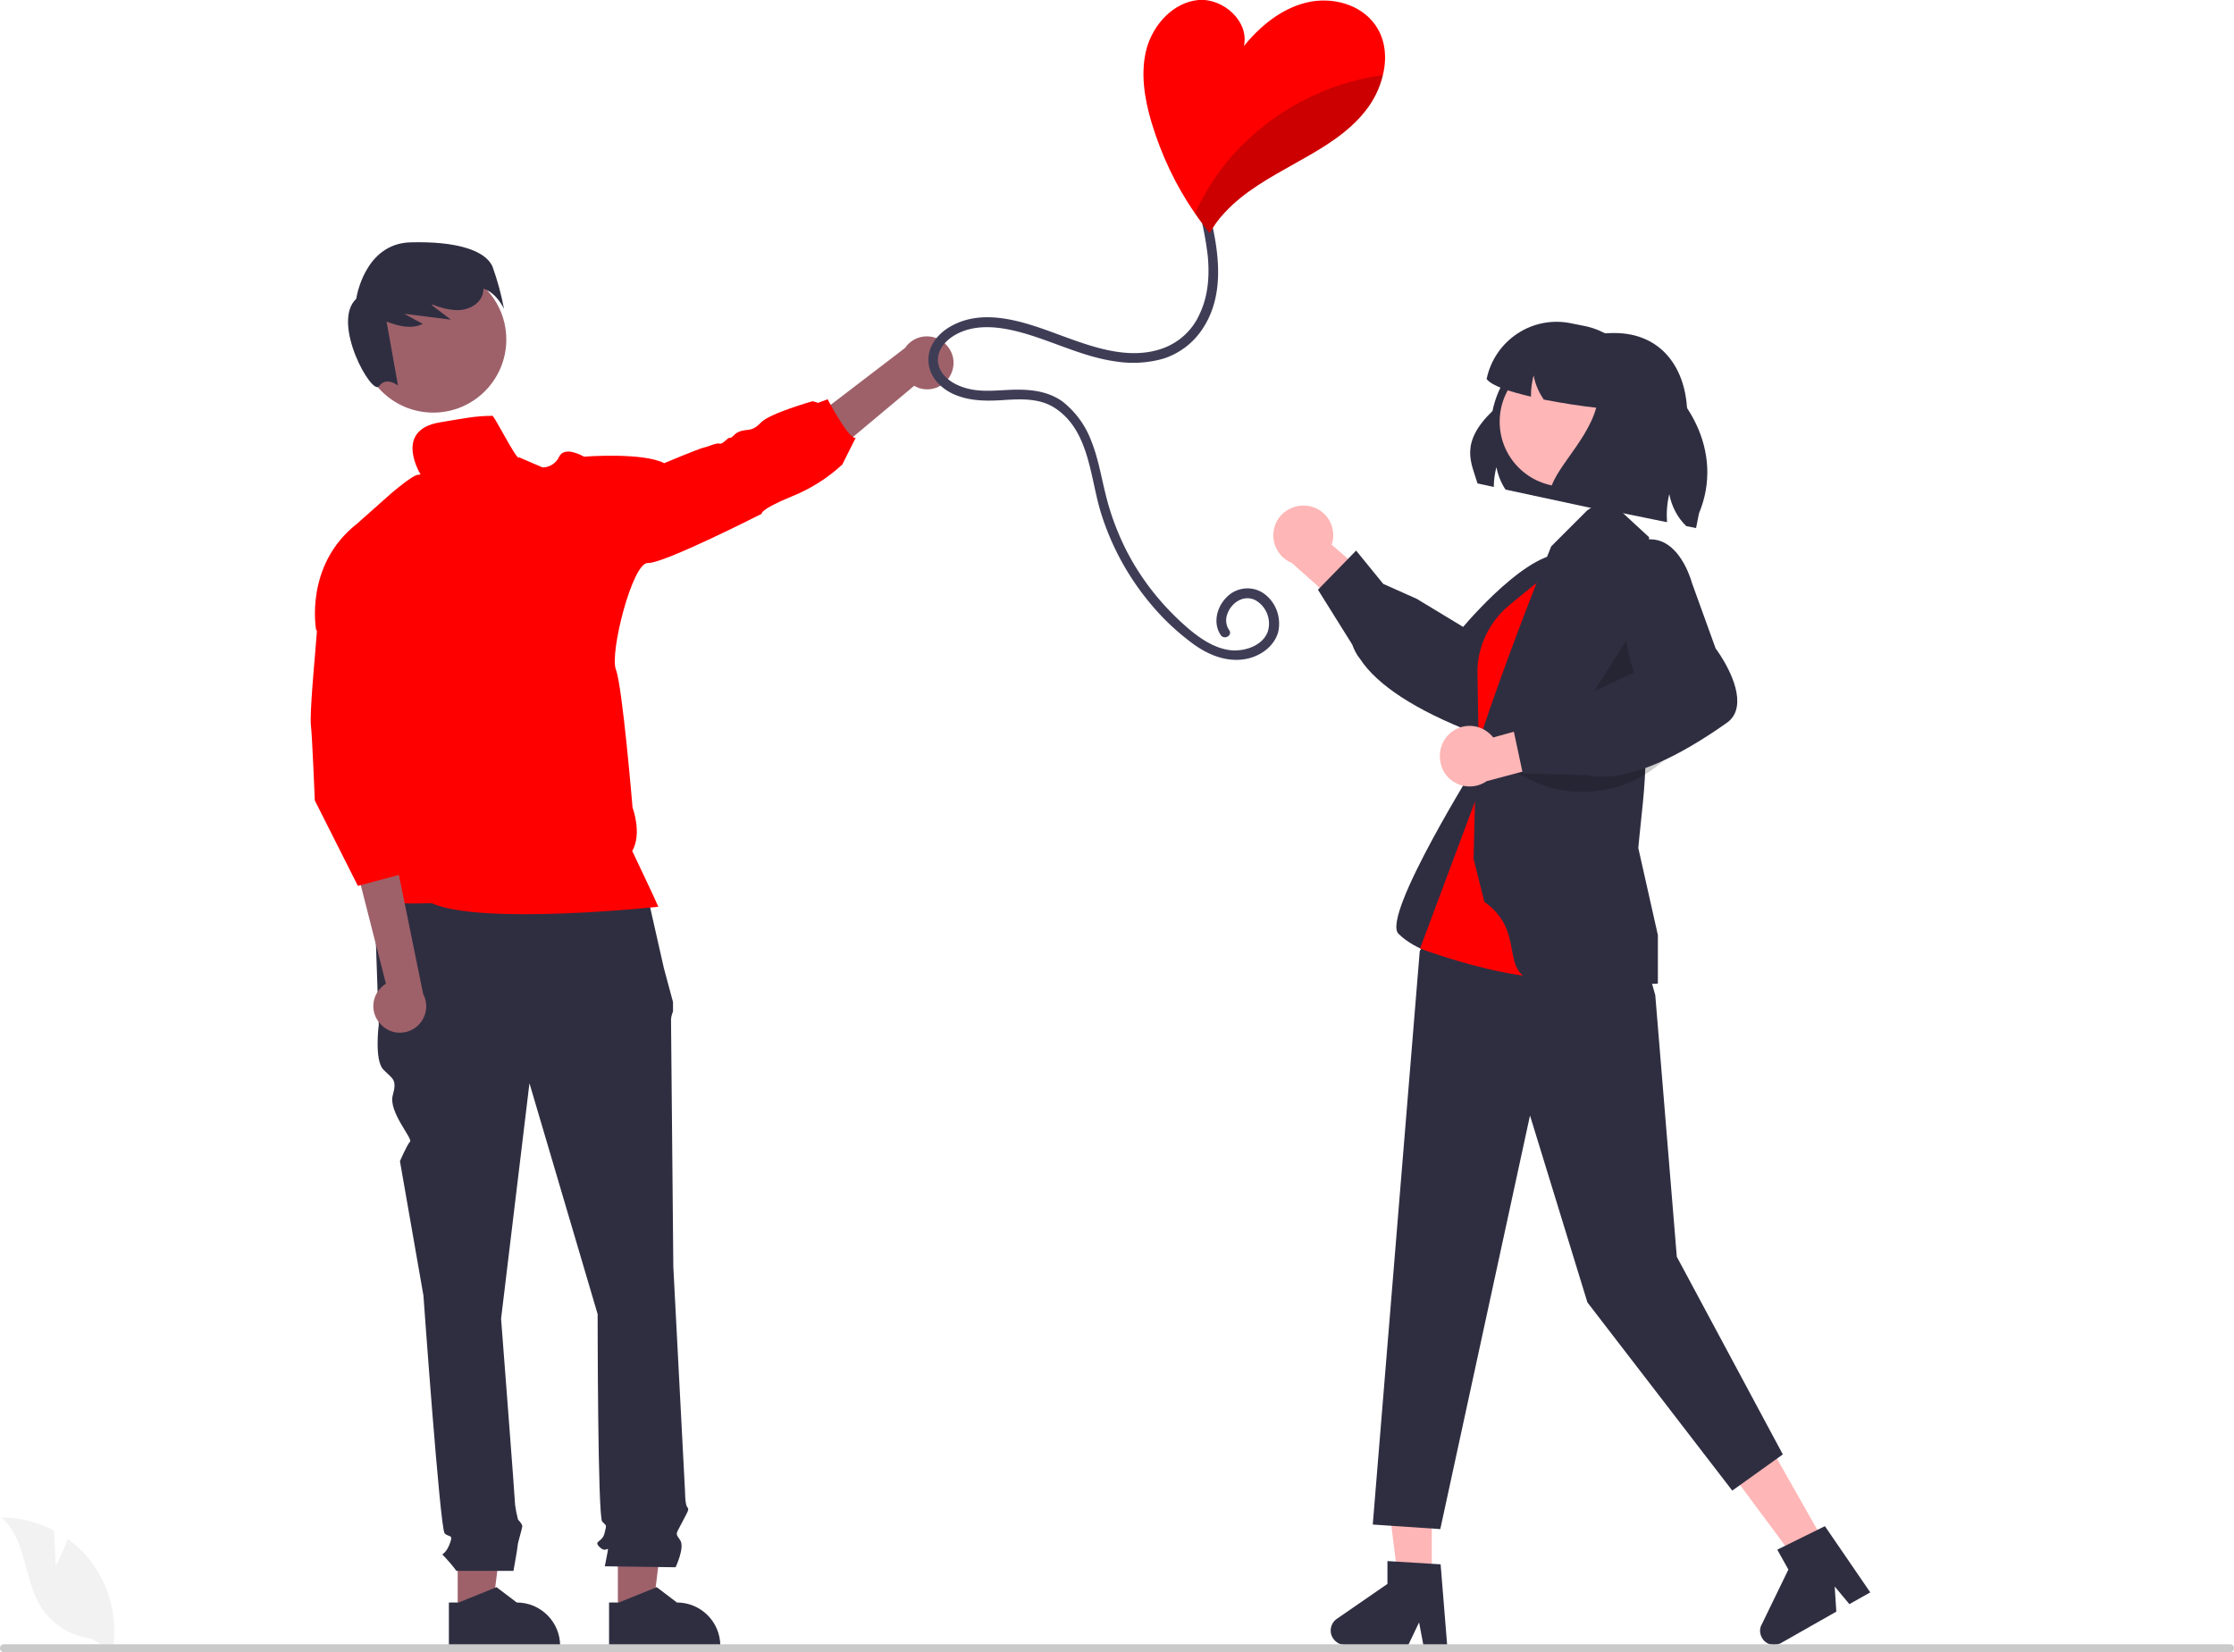<svg version="1.1" id="レイヤー_1" xmlns="http://www.w3.org/2000/svg" x="0" y="0" viewBox="0 0 684.8 506.5" xml:space="preserve"><style>.st0{fill:#9e616a}.st1{fill:#2f2e41}.st2{fill:red}.st3{fill:#ffb6b6}.st4{opacity:.2;enable-background:new}</style><path class="st0" d="M140.3 494.7h10.5l5.1-40.8h-15.6z"/><path class="st1" d="M137.6 491.3h3l11.6-4.7 6.2 4.7c7.3 0 13.3 5.9 13.3 13.3v.4h-34.1v-13.7z"/><path class="st0" d="M189.4 494.7H200l5-40.8h-15.6z"/><path class="st1" d="M186.7 491.3h3l11.6-4.7 6.2 4.7c7.3 0 13.3 5.9 13.3 13.3v.4h-34.1v-13.7zm11.1-219.7l-83.1 2.2 1.4 40.4s-1.4 10.8 1.4 13.7 4.3 2.9 2.9 7.9 6.2 13.3 5.3 14.2-3.1 6-3.1 6l7.2 41.2s5.1 71.5 6.5 72.9 2.9 0 1.4 3.6-2.9 2.2-1.4 3.6c1.3 1.4 2.5 2.8 3.6 4.3h17.5s1.3-7.2 1.3-7.9 1.4-5.1 1.4-5.8-1.3-2-1.3-2c-.4-1.5-.7-3-.9-4.5 0-1.4-4.3-57.1-4.3-57.1l8.7-72.2 20.9 70.8s0 62.1 1.4 63.6 1.4.7.7 3.6-3.6 2.2-1.4 4.3 2.9-1.4 2.2 2.2l-.7 3.6 21.7.3s2.9-6.1 1.4-8.3-1.4-1.6.4-5.1 2.5-4.3 1.8-5-.7-4.6-.7-4.6l-3.6-69.1s-.7-72.9-.7-75.1c-.1-1.1.2-2.2.6-3.2v-2.9l-2.8-10.4-5.7-25.2z"/><path class="st0" d="M291.8 114c-1.5 4.2-6.1 6.4-10.3 4.9-.4-.2-.9-.4-1.3-.6l-36.1 30.2-2-14.8 35.3-27c2.5-3.7 7.5-4.7 11.2-2.2 3.2 2.1 4.5 6 3.2 9.5z"/><circle class="st0" cx="132.8" cy="104.1" r="22.4"/><path class="st1" d="M151 81.8c-2.1-5-11-7.9-25.2-7.5s-16.6 17.3-16.6 17.3c-7.8 7.3 4.8 29.9 7 26.8 2.2-3.1 5.8-.2 5.8-.2l-3.5-19.6c3.7 1.4 7.6 2.4 11.1.7l-5.7-3.1c4.8.6 9.5 1.2 14.3 1.8l-5.9-4.5c.1 0 .3-.1.4-.1 2.4 1 4.9 1.6 7.5 1.7 3 0 6.2-1.4 7.5-4.2.3-.7.5-1.6.5-2.4 4.1 1.3 6.3 6.2 6.3 6.2-.8-4.3-2-8.7-3.5-12.9z"/><path class="st2" d="M150.8 127.5c-5 0-8.2.7-16 2-14.4 2.4-5.8 16.1-5.8 16.1s.6-.3-1.1 0-7.8 5.5-7.8 5.5l-10.7 9.5c-16.2 12.7-12.5 32.5-12.5 32.5l23.6 23.7-10.3 47.6s4.4 7.1 2.1 10.2 20 2.3 20 2.3c15.4 6.9 69.5 1.1 69.5 1.1-.8-2-8-17.1-8-17.1 3.1-5.4.1-13.3.1-13.3s-3.1-37.2-5.1-42.3 5.1-33 9.8-32.7 34.9-15.1 34.9-15.1-.8-1.2 9.2-5.3c5.7-2.3 11-5.6 15.5-9.8l4.1-8.2c-2 .8-8.6-11.8-8.6-11.8l-2.9 1.1-1.7-.5s-13.1 3.7-15.8 6.5-3.6 2-6 2.6-2.7 2.3-3.5 2.1-2.1 2.1-3.2 1.8-3.3.9-4.8 1.2-12.2 4.8-12.2 4.8c-6.6-3.4-24.6-2-24.6-2s-5.9-3.5-7.6 0c-.9 2-2.9 3.3-5.1 3.3l-7.2-3.1c-.5 1.6-8.3-14.3-8.3-12.7z"/><path class="st0" d="M116.5 313.8c-3-3.3-2.7-8.4.7-11.4.4-.3.7-.6 1.1-.8l-10.2-40 13.9 5.3 7.7 37.8c2.1 4 .6 8.9-3.4 11-3.3 1.7-7.3 1-9.8-1.9z"/><path class="st2" d="M97.8 185.5l-1.3 16s-1.6 17.5-1.2 20.8 1.2 23.1 1.2 23.1l13.2 26.2 15-4-.9-12.3.9 11.3 2-10-5-17 3-6-1.5-20.1-25.4-28z"/><path class="st1" d="M452.9 148.2l5 1.1c0-2.1.3-4.1.8-6.1.5 2.5 1.4 4.8 2.8 6.9l28.4 6.1 27.3-28.8c0-14.4-7.9-25.3-22.3-25.3-.9 0-1.8 0-2.7.1-16.1-2.7-31.4 7.8-34.7 23.8-10.2 9.9-6.5 15.8-4.6 22.2z"/><path class="st3" d="M438.9 484.7h-10.3l-4.9-39.7h15.2z"/><path class="st1" d="M443.6 504.3h-7.3l-1.3-6.9-3.3 6.9h-19.4c-2.4 0-4.4-2-4.4-4.4 0-1.4.7-2.8 1.9-3.6l15.5-10.7v-7l16.3 1 2 24.7z"/><path class="st3" d="M559.6 473.5l-8.9 5.1-23.9-32.2 13.2-7.5z"/><path class="st1" d="M573.3 488.2l-6.4 3.6-4.5-5.4.5 7.7-16.9 9.6c-2.1 1.2-4.8.5-5.9-1.6-.7-1.2-.8-2.8-.1-4l8.2-16.9-3.4-6.1 14.6-7.2 13.9 20.3z"/><path class="st3" d="M400.9 155.1c5 .7 8.4 5.3 7.7 10.3-.1.5-.2 1.1-.4 1.6l15.8 13.6-6 11.6-22-19.6c-4.7-1.9-6.9-7.3-5-12 1.6-3.8 5.7-6.1 9.9-5.5z"/><path class="st1" d="M414.5 197.6L404 180.8l11.7-12L424 179l10.3 4.6 14.2 8.6c2.8-3.3 24.5-28.2 34.2-21.1 2.4 1.6 3.9 4.2 4.2 7 .7 6.7-5.3 13.5-5.5 13.7L468.6 209c-.4 1.1-4.6 12.3-11.2 15.3-1.9.9-4.1 1-6 .2-17.5-6.8-29.3-14.5-34.5-22.5-1.1-1.3-1.8-2.8-2.4-4.4zm39 35s-30.3 48.3-24.8 53.7 14 6.9 14 6.9l18.9-24.5-8.1-36.1z"/><path class="st1" d="M480.3 166.7l-14.3 9.7c-13.6 9.2-19.5 26.4-14.3 42l4 12.2 24.6-63.9zm25.2 131.7l1.9 6.7 6.6 80.2 32.5 60.6L531 457l-44.4-57.7L469 342l-27.5 126.8-20.7-1.4 14.4-175.8 27.2-49.5z"/><path class="st2" d="M482.7 169.2l-19.9 16.2c-4.4 3.6-7.5 8.4-9 13.8-.7 2.5-1 5-.9 7.6l.6 35.3-18.2 48.7s49.4 18.7 56 2.2-8.6-123.8-8.6-123.8z"/><path class="st1" d="M455 276.5l-3.3-13.2.8-32.8c.1-1.9 10.2-31.5 23-63l11-11 5.9-3.9 13.1 12.1s-1.7 33-1.1 66.8c.1 9.3-1.5 20.3-2.2 28.5l6 26.7v14.8l-.4.1c-.4.1-6.4-.1-31.1-.1-20.4 0-6.8-14.5-21.7-25z"/><path class="st4" d="M500 194.1l3 18.8-20.3 8.3z"/><circle class="st3" cx="479.6" cy="129.3" r="19.9"/><path class="st4" d="M512.9 230.1C502 242.7 484 246.4 469 239l-4.3-2.1 48.2-6.8z"/><path class="st3" d="M443.7 225.6c3.4-3.8 9.1-4.1 12.9-.7.4.4.8.7 1.1 1.2l20.1-5.6 6.4 11.4-28.5 7.6c-4.2 2.9-9.9 1.8-12.8-2.4-2.3-3.7-2-8.4.8-11.5z"/><path class="st1" d="M486.6 237.6l-19.8-.4-3.5-16.4 13-1.4 9.5-6.1 15-7.1c-1.2-4.2-10.1-36 1.3-40.1 2.6-1.1 5.6-1 8.1.3 5.9 3.1 8.3 11.8 8.4 12.2l7.3 20.2c.7.9 7.7 10.6 6.5 17.8-.3 2.1-1.4 3.9-3.2 5.1-15.3 10.8-28.2 16.4-37.8 16.4-1.5.1-3.1-.1-4.8-.5zm-30.9-121.4c1.6 2.1 7.1 3.9 13.6 5.4v-.4c0-2.1.3-4.1.8-6.1.5 2.5 1.4 4.8 2.8 6.9.1.2.2.3.3.5 5.6 1.1 11.5 2 16.1 2.5-3.2 11.5-15.4 20.9-14.1 27.8l35.8 7.3c-.2-2.9 0-5.8.7-8.6.7 3.7 2.5 7.2 5.2 9.8l3 .6.9-4.5c7.8-18.8-3.1-38.1-21-48.1-3.2-4.8-8.2-8.1-13.8-9.3l-4.5-.9c-11.8-2.4-23.3 5.2-25.8 17.1z"/><path d="M17.1 480.1l-.5-10.8c-5-2.7-10.6-4.1-16.3-4.1 7.8 6.4 6.9 18.8 12.2 27.4 3.4 5.4 9.1 9 15.4 9.7l6.6 4c1.8-10.2-.9-20.6-7.4-28.6-1.8-2.2-3.9-4.1-6.3-5.8-1.6 4.1-3.7 8.2-3.7 8.2z" fill="#f2f2f2"/><path d="M1.2 506.5h682.4c.7 0 1.2-.5 1.2-1.2s-.5-1.2-1.2-1.2H1.2c-.7 0-1.2.5-1.2 1.2s.5 1.2 1.2 1.2z" fill="#cacaca"/><path d="M371.4 68.1c2.5 10.9 3.7 23.2-2.9 32.9-2.8 4.2-6.9 7.3-11.7 8.9-4.8 1.4-9.9 1.7-14.9.9-11.3-1.6-21.3-7.4-32.3-9.7-4.9-1-10.1-1.3-14.8.6-3.5 1.4-7.2 4.4-7.3 8.5 0 4.3 3.7 7.1 7.4 8.4 4.9 1.8 10 1.1 15.1.9 5.5-.2 11.1.3 15.7 3.6 3.9 3.1 6.9 7.1 8.7 11.8 2.3 5.6 3.2 11.6 4.7 17.4 1.3 5.2 3.2 10.3 5.5 15.1 4.6 9.5 11.2 17.9 19.1 24.8 3.9 3.4 8.7 6.8 14.1 7.2 4.1.2 9.2-1.5 10.8-5.7 1.2-3.7-.4-7.8-3.8-9.7-3.6-1.8-7.4.8-8.6 4.3-.6 1.6-.4 3.5.6 4.9 1.1 1.6-1.5 3.1-2.6 1.5-2.5-3.7-1.2-8.7 1.9-11.7 3.1-3.1 8-3.5 11.5-.9 3.6 2.7 5.2 7.3 4.2 11.7-1.3 4.6-5.8 7.6-10.3 8.3-5.6.9-11-1.3-15.5-4.5-4.5-3.3-8.7-7.1-12.3-11.3a80.76 80.76 0 01-16.2-29c-3.3-10.6-3.5-24.6-13.4-31.7-5-3.7-11.2-3.3-17.2-2.9-5.2.3-10.3.2-15.1-2.1-4-2-7.2-5.6-7.2-10.2-.1-4.6 3.2-8.4 7.1-10.5 10.2-5.6 22.6-1.1 32.6 2.6 10.1 3.7 21.7 8.2 32.4 4.2 5-1.9 9-5.7 11.1-10.6 2.6-5.5 3-11.8 2.4-17.8-.4-3.2-.9-6.3-1.6-9.4-.5-1.9 2.4-2.7 2.8-.8z" fill="#3f3d56"/><path class="st2" d="M353 37.6c3 9.9 7.4 19.3 13.3 27.8 1.4 2.1 3 4.1 4.5 6.1 1.2-2.2 2.7-4.3 4.5-6.2 6-6.6 14.2-11 22-15.4 7.9-4.4 15.9-9 21.4-16.1 2.5-3.2 4.3-6.9 5.2-10.8 1.3-5.3.8-10.9-2.3-15.3-4.5-6.5-13.5-8.8-21.2-6.9-7.7 1.9-14.1 7.2-19.1 13.3C383 6.6 375-.6 367.4 0c-7.7.7-13.8 7.4-15.9 14.8-2 7.4-.7 15.4 1.5 22.8z"/><path d="M366.3 65.4c1.4 2.1 3 4.1 4.5 6.1 1.2-2.2 2.7-4.3 4.5-6.2 6-6.6 14.2-11 22-15.4 7.9-4.4 15.9-9 21.4-16.1 2.5-3.2 4.3-6.9 5.2-10.8-17.7 2.5-33.9 11.1-45.9 24.4-4.8 5.4-8.7 11.5-11.7 18z" opacity=".2"/></svg>